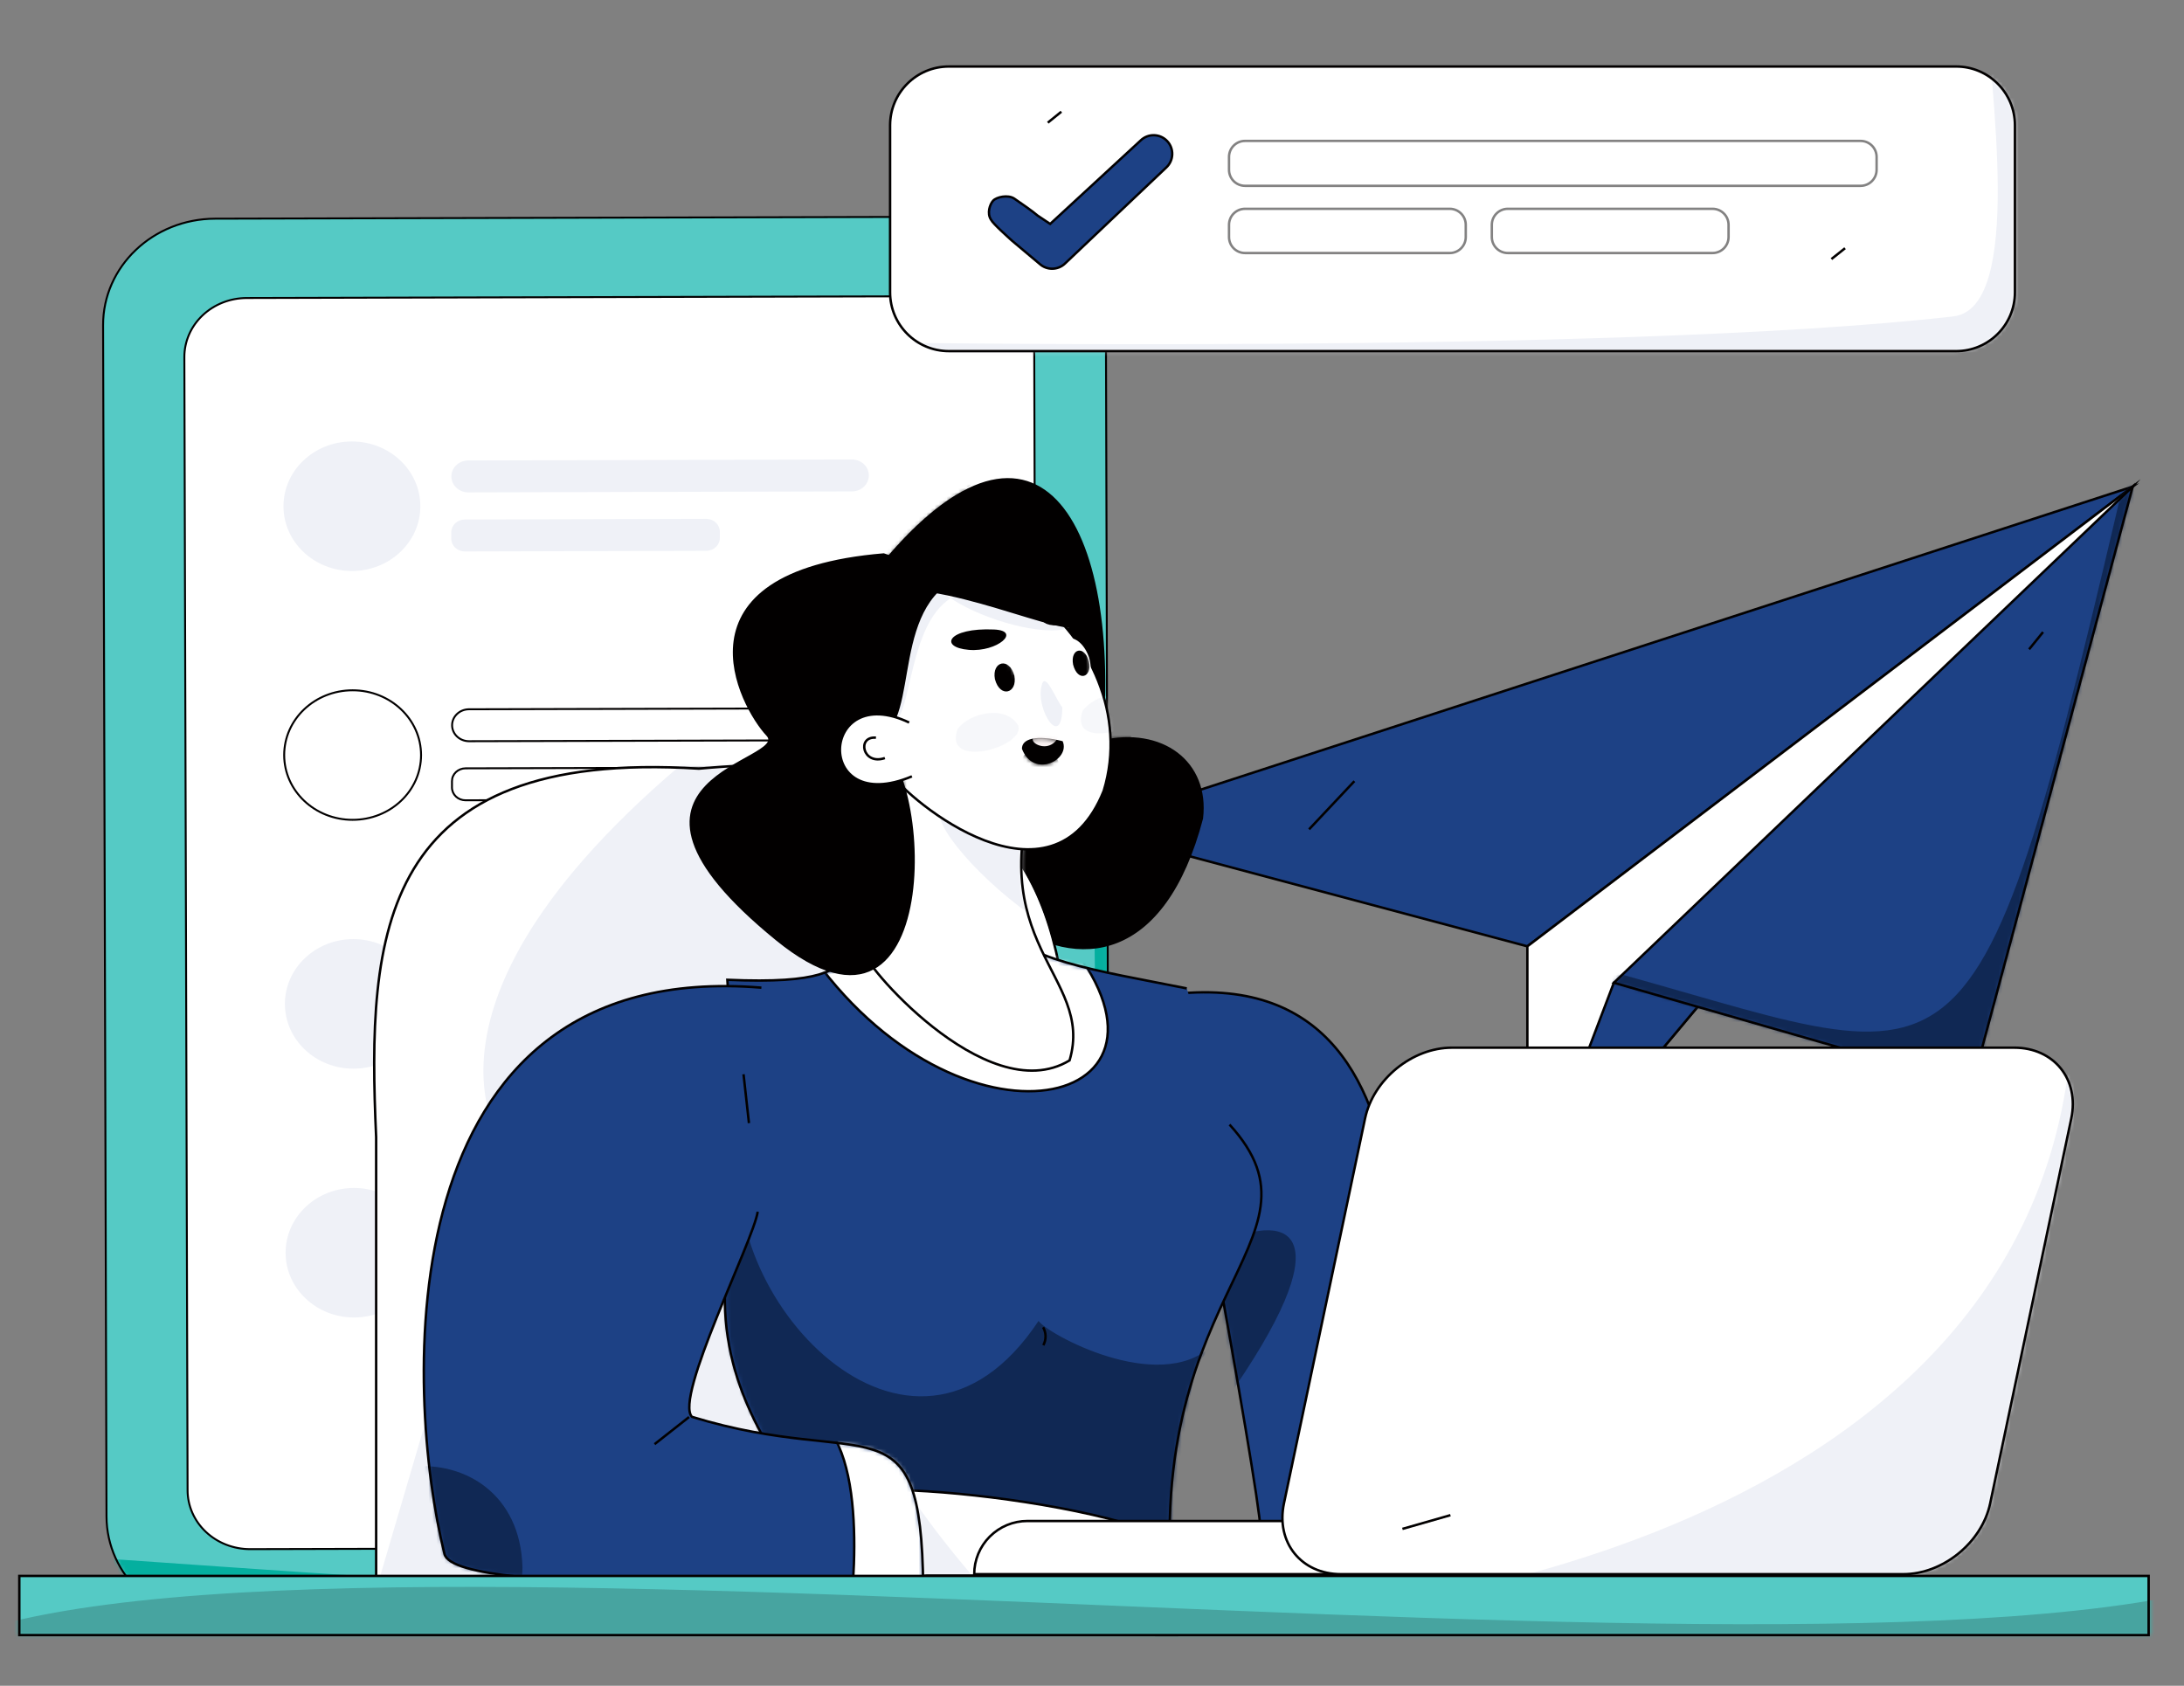 <svg width="548" height="423" viewBox="0 0 548 423" fill="none" xmlns="http://www.w3.org/2000/svg">
<rect x="0" y="0" width="548" height="423" fill="#808080" stroke="none"/>
<path d="M271.783 207.731L535.137 122.097L383.242 237.456L271.783 207.731Z" fill="#1D4185"/>
<path d="M271.783 207.731L535.137 122.097L383.242 237.456L271.783 207.731Z" stroke="#020000" stroke-width="0.608" stroke-miterlimit="10"/>
<path d="M383.24 303.699V237.456L535.135 122.097L383.24 303.699Z" fill="white" stroke="#020000" stroke-width="0.608" stroke-miterlimit="10"/>
<path d="M459.187 242.023L404.94 246.593L383.24 303.699L425.958 252.628" fill="#1D4185"/>
<path d="M459.187 242.023L404.94 246.593L383.24 303.699L425.958 252.628" stroke="#020000" stroke-width="0.608" stroke-miterlimit="10"/>
<path d="M404.943 246.593L494.794 272.393L535.139 122.097L404.943 246.593Z" fill="#1D4185"/>
<mask id="mask0_114_7220" style="mask-type:luminance" maskUnits="userSpaceOnUse" x="404" y="122" width="132" height="151">
<path d="M404.939 246.593L494.79 272.393L535.135 122.097L404.939 246.593Z" fill="white"/>
</mask>
<g mask="url(#mask0_114_7220)">
<path d="M535.137 111.272C494.172 287.164 495.91 268.221 397.756 242.024C314.906 219.91 440.105 310.617 440.105 310.617L526.09 324.298L553.444 203.119L546.932 105.401" fill="#102854"/>
</g>
<path d="M404.943 246.593L494.794 272.393L535.139 122.097L404.943 246.593Z" stroke="#020000" stroke-width="0.608" stroke-miterlimit="10"/>
<path d="M339.838 196.01L328.467 208.096M512.634 158.601L509.135 162.923" stroke="#020000" stroke-width="0.608" stroke-miterlimit="10"/>
<path d="M88.299 141.159C97.782 141.159 105.47 133.882 105.47 124.907C105.47 115.931 97.782 108.655 88.299 108.655C78.815 108.655 71.127 115.931 71.127 124.907C71.127 133.882 78.815 141.159 88.299 141.159Z" fill="white" stroke="#020000" stroke-width="0.484" stroke-miterlimit="10"/>
<path d="M213.835 113.171L117.411 113.419C116.3 113.443 115.242 113.877 114.466 114.628C113.69 115.379 113.256 116.388 113.259 117.437C113.262 118.486 113.701 119.492 114.481 120.24C115.262 120.987 116.322 121.416 117.433 121.434L213.858 121.181C214.969 121.157 216.027 120.723 216.803 119.972C217.579 119.221 218.013 118.212 218.01 117.163C218.007 116.114 217.568 115.108 216.788 114.36C216.007 113.613 214.947 113.184 213.835 113.166V113.171ZM177.215 128.078L116.613 128.239C116.167 128.241 115.725 128.326 115.313 128.489C114.901 128.652 114.527 128.89 114.213 129.19C113.899 129.489 113.65 129.844 113.481 130.234C113.312 130.624 113.226 131.042 113.229 131.464V133.053C113.229 133.474 113.317 133.891 113.489 134.28C113.66 134.669 113.91 135.022 114.226 135.32C114.542 135.617 114.917 135.853 115.33 136.014C115.742 136.175 116.184 136.257 116.63 136.257L177.233 136.096C177.68 136.094 178.122 136.009 178.534 135.846C178.946 135.683 179.32 135.445 179.634 135.146C179.949 134.846 180.197 134.491 180.366 134.101C180.535 133.71 180.621 133.293 180.618 132.871V131.281C180.617 130.431 180.258 129.615 179.619 129.015C178.981 128.414 178.116 128.077 177.215 128.078Z" fill="white" stroke="#020000" stroke-width="0.484" stroke-miterlimit="10"/>
<path d="M88.478 203.597C97.962 203.597 105.65 196.32 105.65 187.345C105.65 178.369 97.962 171.093 88.478 171.093C78.995 171.093 71.307 178.369 71.307 187.345C71.307 196.32 78.995 203.597 88.478 203.597Z" fill="white" stroke="#020000" stroke-width="0.484" stroke-miterlimit="10"/>
<path d="M214.015 175.609L117.591 175.856C116.479 175.88 115.422 176.314 114.646 177.065C113.869 177.816 113.436 178.824 113.439 179.874C113.442 180.923 113.881 181.929 114.661 182.676C115.442 183.424 116.501 183.852 117.613 183.871L214.037 183.624C215.149 183.6 216.206 183.166 216.983 182.415C217.759 181.664 218.192 180.656 218.189 179.606C218.187 178.557 217.748 177.551 216.967 176.804C216.187 176.056 215.127 175.627 214.015 175.609ZM177.394 190.508L116.793 190.67C116.346 190.671 115.904 190.756 115.492 190.919C115.08 191.082 114.707 191.32 114.392 191.62C114.078 191.919 113.829 192.274 113.66 192.664C113.491 193.055 113.406 193.473 113.408 193.894V195.484C113.41 196.334 113.769 197.15 114.407 197.75C115.045 198.351 115.91 198.688 116.812 198.687L177.415 198.526C177.861 198.524 178.303 198.44 178.715 198.277C179.127 198.114 179.501 197.875 179.815 197.576C180.129 197.276 180.378 196.921 180.547 196.531C180.715 196.141 180.801 195.723 180.798 195.302V193.71C180.796 192.86 180.437 192.045 179.798 191.445C179.16 190.844 178.295 190.507 177.394 190.508Z" fill="white" stroke="#020000" stroke-width="0.484" stroke-miterlimit="10"/>
<path d="M88.658 266.033C98.142 266.033 105.83 258.756 105.83 249.781C105.83 240.805 98.142 233.529 88.658 233.529C79.174 233.529 71.486 240.805 71.486 249.781C71.486 258.756 79.174 266.033 88.658 266.033Z" fill="white" stroke="#020000" stroke-width="0.484" stroke-miterlimit="10"/>
<path d="M214.195 238.046L117.771 238.294C116.659 238.318 115.602 238.752 114.825 239.503C114.049 240.255 113.616 241.263 113.619 242.313C113.622 243.362 114.061 244.368 114.842 245.115C115.623 245.862 116.683 246.291 117.795 246.309L214.219 246.06C215.33 246.037 216.388 245.603 217.164 244.851C217.94 244.1 218.373 243.091 218.37 242.042C218.367 240.993 217.928 239.987 217.147 239.239C216.367 238.492 215.307 238.064 214.195 238.046ZM177.576 252.953L116.973 253.114C116.071 253.118 115.208 253.46 114.573 254.065C113.938 254.67 113.584 255.488 113.588 256.339V257.93C113.589 258.351 113.677 258.768 113.849 259.157C114.02 259.546 114.271 259.899 114.587 260.196C114.903 260.493 115.278 260.729 115.691 260.89C116.103 261.05 116.545 261.133 116.992 261.132L177.593 260.971C178.04 260.969 178.481 260.884 178.893 260.721C179.305 260.558 179.679 260.32 179.994 260.021C180.308 259.721 180.557 259.366 180.726 258.976C180.894 258.586 180.98 258.168 180.978 257.746V256.156C180.977 255.735 180.889 255.318 180.718 254.929C180.547 254.54 180.296 254.187 179.98 253.889C179.664 253.592 179.289 253.356 178.877 253.195C178.464 253.035 178.022 252.952 177.576 252.953Z" fill="white" stroke="#020000" stroke-width="0.484" stroke-miterlimit="10"/>
<path d="M88.834 328.471C98.317 328.471 106.005 321.195 106.005 312.219C106.005 303.244 98.317 295.968 88.834 295.968C79.35 295.968 71.662 303.244 71.662 312.219C71.662 321.195 79.35 328.471 88.834 328.471Z" fill="white" stroke="#020000" stroke-width="0.484" stroke-miterlimit="10"/>
<path d="M214.371 300.484L117.946 300.731C116.835 300.754 115.777 301.188 115.001 301.939C114.225 302.69 113.791 303.699 113.794 304.748C113.797 305.797 114.236 306.804 115.017 307.551C115.797 308.298 116.857 308.727 117.969 308.745L214.393 308.498C215.504 308.475 216.562 308.041 217.338 307.29C218.115 306.539 218.548 305.53 218.545 304.481C218.542 303.432 218.103 302.425 217.323 301.678C216.542 300.931 215.482 300.502 214.371 300.484ZM177.751 315.391L117.148 315.552C116.702 315.554 116.26 315.639 115.848 315.802C115.436 315.965 115.062 316.203 114.748 316.502C114.433 316.802 114.185 317.157 114.016 317.547C113.847 317.937 113.761 318.355 113.764 318.777V320.366C113.765 321.217 114.124 322.032 114.763 322.633C115.401 323.234 116.266 323.571 117.167 323.57L177.769 323.409C178.215 323.407 178.657 323.322 179.069 323.159C179.481 322.996 179.855 322.758 180.169 322.458C180.483 322.159 180.732 321.804 180.901 321.414C181.07 321.023 181.156 320.606 181.153 320.184V318.593C181.153 318.172 181.065 317.755 180.893 317.366C180.722 316.977 180.471 316.624 180.155 316.327C179.84 316.029 179.465 315.794 179.052 315.633C178.64 315.473 178.198 315.39 177.751 315.391Z" fill="white" stroke="#020000" stroke-width="0.484" stroke-miterlimit="10"/>
<path d="M80.766 184.382C81.134 184.275 81.527 184.275 81.894 184.381C82.262 184.487 82.587 184.694 82.829 184.976L85.904 188.549C85.972 188.629 86.058 188.694 86.155 188.74C86.252 188.786 86.358 188.812 86.466 188.817C86.575 188.821 86.683 188.804 86.784 188.766C86.885 188.728 86.975 188.67 87.051 188.596L95.206 180.591C95.315 180.483 95.448 180.398 95.594 180.341C95.74 180.284 95.897 180.257 96.056 180.261C96.214 180.265 96.369 180.3 96.512 180.364C96.655 180.428 96.782 180.52 96.886 180.633C97.062 180.825 97.161 181.071 97.165 181.325C97.168 181.58 97.076 181.828 96.904 182.024L87.521 192.801C87.332 193.018 87.093 193.193 86.823 193.312C86.553 193.431 86.257 193.491 85.959 193.488C85.661 193.484 85.368 193.417 85.1 193.292C84.833 193.167 84.599 192.987 84.416 192.765L79.82 187.253C79.627 187.02 79.496 186.747 79.44 186.456C79.383 186.165 79.403 185.865 79.496 185.583C79.589 185.301 79.753 185.044 79.974 184.835C80.196 184.625 80.468 184.47 80.766 184.382Z" fill="#55CAC5" stroke="#020000" stroke-width="0.484" stroke-miterlimit="10"/>
<path d="M250.257 406.597L54.962 407.098C39.413 407.137 26.77 395.235 26.724 380.513L25.869 81.6C25.828 66.878 38.402 54.912 53.957 54.872L75.817 54.817L249.252 54.37C264.801 54.331 277.445 66.233 277.491 80.955L278.345 379.869C278.386 394.59 265.812 406.552 250.257 406.597Z" fill="#55CAC5"/>
<mask id="mask1_114_7220" style="mask-type:luminance" maskUnits="userSpaceOnUse" x="25" y="54" width="254" height="354">
<path d="M250.261 406.597L54.966 407.098C39.417 407.137 26.774 395.235 26.727 380.513L25.873 81.6C25.832 66.878 38.406 54.912 53.961 54.872L75.821 54.817L249.256 54.37C264.805 54.331 277.448 66.233 277.495 80.955L278.349 379.869C278.39 394.59 265.816 406.552 250.261 406.597Z" fill="white"/>
</mask>
<g mask="url(#mask1_114_7220)">
<path d="M5.482 389.623C286.721 409.042 277.184 414.859 274.684 240.166C272.184 65.472 317.635 407.101 317.635 407.101L287.586 438.352L30.428 420.439L12.751 412.299" fill="#05AF9F"/>
</g>
<path d="M250.257 406.597L54.962 407.098C39.413 407.137 26.77 395.235 26.724 380.514L25.869 81.6C25.828 66.878 38.402 54.912 53.957 54.872L75.817 54.817L249.252 54.37C264.801 54.331 277.445 66.233 277.491 80.955L278.345 379.869C278.386 394.59 265.812 406.552 250.257 406.597Z" stroke="#020000" stroke-width="0.484" stroke-miterlimit="10"/>
<path d="M244.713 388.245L62.755 388.712C60.697 388.715 58.659 388.335 56.757 387.594C54.855 386.853 53.127 385.766 51.67 384.395C50.213 383.024 49.057 381.395 48.267 379.602C47.478 377.809 47.07 375.887 47.068 373.945L46.431 151.463L46.26 89.627C46.251 87.686 46.648 85.761 47.428 83.964C48.207 82.167 49.355 80.533 50.803 79.154C52.253 77.775 53.975 76.68 55.873 75.929C57.771 75.178 59.807 74.788 61.865 74.78L243.821 74.312C247.976 74.308 251.964 75.862 254.906 78.631C257.848 81.401 259.504 85.159 259.509 89.081L260.322 373.397C260.331 375.339 259.935 377.264 259.155 379.062C258.375 380.859 257.228 382.494 255.778 383.873C254.328 385.252 252.605 386.348 250.706 387.098C248.808 387.848 246.771 388.238 244.713 388.245Z" fill="white" stroke="#020000" stroke-width="0.484" stroke-miterlimit="10"/>
<path d="M88.299 143.276C97.782 143.276 105.47 136 105.47 127.024C105.47 118.049 97.782 110.772 88.299 110.772C78.815 110.772 71.127 118.049 71.127 127.024C71.127 136 78.815 143.276 88.299 143.276Z" fill="#EFF1F7"/>
<path d="M213.835 115.288L117.411 115.538C116.3 115.562 115.242 115.996 114.466 116.747C113.69 117.498 113.256 118.506 113.259 119.556C113.262 120.605 113.701 121.611 114.481 122.358C115.262 123.106 116.322 123.534 117.433 123.553L213.858 123.304C214.969 123.281 216.027 122.847 216.803 122.096C217.579 121.344 218.013 120.336 218.01 119.287C218.007 118.238 217.568 117.231 216.788 116.484C216.007 115.737 214.947 115.308 213.835 115.29V115.288ZM177.215 130.195L116.613 130.356C116.167 130.358 115.725 130.443 115.313 130.606C114.901 130.769 114.527 131.007 114.213 131.307C113.899 131.606 113.65 131.961 113.481 132.351C113.312 132.742 113.226 133.159 113.229 133.581V135.171C113.229 135.592 113.317 136.009 113.489 136.397C113.66 136.786 113.91 137.14 114.226 137.437C114.542 137.735 114.917 137.97 115.33 138.131C115.742 138.292 116.184 138.375 116.63 138.374L177.233 138.213C177.68 138.211 178.122 138.126 178.534 137.963C178.946 137.8 179.32 137.562 179.634 137.263C179.949 136.963 180.197 136.608 180.366 136.218C180.535 135.828 180.621 135.41 180.618 134.988V133.399C180.617 132.548 180.258 131.733 179.619 131.132C178.981 130.531 178.116 130.194 177.215 130.195Z" fill="#EFF1F7"/>
<path d="M88.478 205.713C97.962 205.713 105.65 198.437 105.65 189.462C105.65 180.486 97.962 173.21 88.478 173.21C78.995 173.21 71.307 180.486 71.307 189.462C71.307 198.437 78.995 205.713 88.478 205.713Z" fill="white" stroke="#020000" stroke-width="0.484" stroke-miterlimit="10"/>
<path d="M214.015 177.726L117.591 177.973C116.479 177.996 115.422 178.43 114.646 179.182C113.869 179.933 113.436 180.941 113.439 181.99C113.442 183.04 113.881 184.046 114.661 184.793C115.442 185.54 116.501 185.969 117.613 185.987L214.037 185.741C215.149 185.717 216.206 185.283 216.983 184.532C217.759 183.781 218.192 182.772 218.189 181.723C218.187 180.674 217.748 179.668 216.967 178.92C216.187 178.173 215.127 177.744 214.015 177.726ZM177.394 192.633L116.793 192.794C116.346 192.796 115.904 192.881 115.492 193.044C115.08 193.207 114.707 193.445 114.392 193.744C114.078 194.044 113.829 194.399 113.66 194.789C113.491 195.179 113.406 195.597 113.408 196.019V197.609C113.41 198.459 113.769 199.274 114.407 199.875C115.045 200.476 115.91 200.813 116.812 200.812L177.415 200.651C177.861 200.649 178.303 200.564 178.715 200.401C179.127 200.238 179.501 200 179.815 199.701C180.129 199.401 180.378 199.046 180.547 198.656C180.715 198.266 180.801 197.848 180.798 197.426V195.835C180.797 195.414 180.709 194.997 180.537 194.608C180.366 194.219 180.115 193.866 179.799 193.569C179.483 193.272 179.108 193.036 178.695 192.875C178.283 192.715 177.841 192.632 177.394 192.633Z" fill="white" stroke="#020000" stroke-width="0.484" stroke-miterlimit="10"/>
<path d="M88.658 268.15C98.142 268.15 105.83 260.874 105.83 251.898C105.83 242.923 98.142 235.646 88.658 235.646C79.174 235.646 71.486 242.923 71.486 251.898C71.486 260.874 79.174 268.15 88.658 268.15Z" fill="#EFF1F7"/>
<path d="M214.195 240.166L117.771 240.414C116.659 240.438 115.602 240.872 114.825 241.624C114.049 242.375 113.616 243.383 113.619 244.433C113.622 245.482 114.061 246.488 114.842 247.235C115.623 247.982 116.683 248.411 117.795 248.429L214.219 248.181C215.33 248.157 216.388 247.723 217.164 246.971C217.94 246.22 218.373 245.211 218.37 244.162C218.367 243.113 217.928 242.107 217.147 241.36C216.367 240.612 215.307 240.184 214.195 240.166ZM177.576 255.07L116.973 255.231C116.526 255.233 116.084 255.318 115.672 255.481C115.26 255.644 114.887 255.882 114.572 256.182C114.258 256.481 114.009 256.836 113.84 257.226C113.671 257.616 113.586 258.034 113.588 258.456V260.047C113.589 260.897 113.949 261.713 114.587 262.314C115.225 262.914 116.09 263.251 116.992 263.25L177.593 263.089C178.04 263.088 178.481 263.003 178.893 262.84C179.305 262.677 179.679 262.439 179.994 262.139C180.308 261.84 180.557 261.485 180.726 261.094C180.894 260.704 180.98 260.286 180.978 259.865V258.275C180.978 257.854 180.89 257.436 180.718 257.047C180.547 256.658 180.297 256.305 179.981 256.007C179.665 255.709 179.29 255.473 178.877 255.312C178.464 255.152 178.022 255.069 177.576 255.07Z" fill="#EFF1F7"/>
<path d="M88.834 330.588C98.317 330.588 106.005 323.312 106.005 314.337C106.005 305.361 98.317 298.085 88.834 298.085C79.35 298.085 71.662 305.361 71.662 314.337C71.662 323.312 79.35 330.588 88.834 330.588Z" fill="#EFF1F7"/>
<path d="M214.371 302.601L117.946 302.847C116.835 302.871 115.777 303.305 115.001 304.056C114.225 304.807 113.791 305.816 113.794 306.865C113.797 307.914 114.236 308.92 115.017 309.668C115.797 310.415 116.857 310.844 117.969 310.862L214.393 310.615C215.504 310.592 216.562 310.158 217.338 309.406C218.115 308.655 218.548 307.647 218.545 306.598C218.542 305.548 218.103 304.542 217.323 303.795C216.542 303.047 215.482 302.619 214.371 302.601ZM177.751 317.508L117.148 317.669C116.702 317.67 116.26 317.755 115.848 317.918C115.436 318.081 115.062 318.319 114.748 318.619C114.433 318.918 114.185 319.273 114.016 319.664C113.847 320.054 113.761 320.472 113.764 320.893V322.483C113.765 323.334 114.124 324.149 114.763 324.75C115.401 325.35 116.266 325.687 117.167 325.687L177.769 325.525C178.215 325.523 178.657 325.439 179.069 325.275C179.481 325.112 179.855 324.874 180.169 324.575C180.483 324.275 180.732 323.92 180.901 323.53C181.07 323.14 181.156 322.722 181.153 322.301V320.71C181.153 320.289 181.065 319.872 180.893 319.483C180.722 319.094 180.471 318.741 180.155 318.444C179.84 318.146 179.465 317.91 179.052 317.75C178.64 317.589 178.198 317.507 177.751 317.508Z" fill="#EFF1F7"/>
<path d="M490.833 16.689H238.081C229.939 16.689 223.338 23.291 223.338 31.434V73.358C223.338 81.501 229.939 88.102 238.081 88.102H490.833C498.976 88.102 505.577 81.501 505.577 73.358V31.434C505.577 23.291 498.976 16.689 490.833 16.689Z" fill="white"/>
<mask id="mask2_114_7220" style="mask-type:luminance" maskUnits="userSpaceOnUse" x="223" y="16" width="283" height="73">
<path d="M490.833 16.689H238.081C229.939 16.689 223.338 23.291 223.338 31.434V73.358C223.338 81.501 229.939 88.102 238.081 88.102H490.833C498.976 88.102 505.577 81.501 505.577 73.358V31.434C505.577 23.291 498.976 16.689 490.833 16.689Z" fill="white"/>
</mask>
<g mask="url(#mask2_114_7220)">
<path d="M498.301 0.057C499.196 21.593 508.027 77.348 490.112 79.394C404.653 89.162 212.236 85.818 212.236 85.818C212.236 85.818 335.636 137.289 338.082 141.273C340.527 145.257 518.646 157.537 518.646 157.537L543.213 79.907L526.834 23.776" fill="#EFF1F7"/>
</g>
<path d="M490.833 16.689H238.081C229.939 16.689 223.338 23.291 223.338 31.434V73.358C223.338 81.501 229.939 88.102 238.081 88.102H490.833C498.976 88.102 505.577 81.501 505.577 73.358V31.434C505.577 23.291 498.976 16.689 490.833 16.689Z" stroke="#020000" stroke-width="0.608" stroke-miterlimit="10"/>
<g opacity="0.49">
<path d="M466.851 35.359H312.399C310.18 35.359 308.381 37.158 308.381 39.378V42.61C308.381 44.829 310.18 46.628 312.399 46.628H466.851C469.07 46.628 470.869 44.829 470.869 42.61V39.378C470.869 37.158 469.07 35.359 466.851 35.359Z" fill="white" stroke="#020000" stroke-width="0.608" stroke-miterlimit="10"/>
<path d="M363.763 52.395H312.399C310.18 52.395 308.381 54.195 308.381 56.414V59.474C308.381 61.693 310.18 63.492 312.399 63.492H363.763C365.982 63.492 367.781 61.693 367.781 59.474V56.414C367.781 54.195 365.982 52.395 363.763 52.395Z" fill="white" stroke="#020000" stroke-width="0.608" stroke-miterlimit="10"/>
<path d="M429.704 52.395H378.34C376.121 52.395 374.322 54.195 374.322 56.414V59.474C374.322 61.693 376.121 63.492 378.34 63.492H429.704C431.923 63.492 433.722 61.693 433.722 59.474V56.414C433.722 54.195 431.923 52.395 429.704 52.395Z" fill="white" stroke="#020000" stroke-width="0.608" stroke-miterlimit="10"/>
</g>
<path d="M263.995 67.425C262.825 67.427 261.697 66.988 260.836 66.197L253.96 60.428C253.046 59.59 249.19 56.188 248.66 55.128C247.6 53.538 248.352 51.271 249.19 50.357C250.028 49.443 252.9 48.767 254.49 49.827C255.903 50.769 259.406 53.229 260.321 54.068L263.501 56.188L286.238 35.21C287.138 34.356 288.341 33.895 289.581 33.928C290.821 33.961 291.997 34.485 292.85 35.385C293.704 36.285 294.165 37.487 294.132 38.728C294.099 39.968 293.575 41.144 292.675 41.997L267.215 66.143C266.346 66.968 265.193 67.427 263.995 67.425Z" fill="#1D4185" stroke="#020000" stroke-width="0.595" stroke-miterlimit="10"/>
<path d="M266.308 28.031L262.908 30.779M462.953 62.284L459.535 65.003" stroke="#020000" stroke-width="0.608" stroke-miterlimit="10"/>
<path d="M217.17 146.955C258.329 92.71 281.129 128.988 276.424 186.064C291.503 182.522 303.238 191.236 301.564 205.349C282.742 276.948 214.791 215.238 227.51 164.787C229.009 153.694 231.202 156.616 217.17 146.955Z" fill="#020000"/>
<mask id="mask3_114_7220" style="mask-type:luminance" maskUnits="userSpaceOnUse" x="217" y="120" width="85" height="118">
<path d="M217.174 146.955C258.333 92.71 281.133 128.988 276.428 186.064C291.507 182.522 303.242 191.236 301.568 205.349C282.746 276.948 214.795 215.238 227.514 164.787C229.013 153.694 231.206 156.616 217.174 146.955Z" fill="white"/>
</mask>
<g mask="url(#mask3_114_7220)">
<path d="M243.548 121.7C225.05 136.513 230.985 141.455 222.377 139.579C192.966 130.713 228.122 120.042 236.344 117.041M284.215 180.877C281.844 208.924 269.372 212.349 269.423 206.288C269.474 200.227 283.169 172.121 283.169 172.121" fill="#020000"/>
</g>
<path d="M217.17 146.955C258.329 92.71 281.129 128.988 276.424 186.064C291.503 182.522 303.238 191.236 301.564 205.349C282.742 276.948 214.791 215.238 227.51 164.787C229.009 153.694 231.202 156.616 217.17 146.955Z" stroke="#020000" stroke-width="0.608" stroke-miterlimit="10"/>
<path d="M267.423 409.025C260.905 275.886 301.823 181.019 175.355 192.889C94.845 187.712 92.065 234.907 94.381 286.734C94.381 334.512 94.381 409.887 94.381 410.278" fill="white"/>
<mask id="mask4_114_7220" style="mask-type:luminance" maskUnits="userSpaceOnUse" x="93" y="191" width="176" height="220">
<path d="M267.17 409.023C260.658 275.675 301.542 180.66 175.178 192.549C94.735 187.364 91.957 234.633 94.271 286.541C94.271 334.393 94.271 409.886 94.271 410.278" fill="white"/>
</mask>
<g mask="url(#mask4_114_7220)">
<path d="M186.509 179.443C94.266 248.924 126.903 288.351 126.903 288.351L92.861 404.086L264.956 395.883C203.495 131.46 248.766 184.165 186.509 179.443Z" fill="#EFF1F7"/>
</g>
<path d="M267.423 405.862C260.905 274.662 301.823 181.178 175.355 192.875C94.845 187.773 92.065 234.28 94.381 285.353C94.381 332.435 94.381 406.712 94.381 407.098" stroke="#020000" stroke-width="0.608" stroke-miterlimit="10"/>
<path d="M382.273 373.276C361.221 383.814 354.108 395.208 354.108 395.208C354.108 395.208 317.084 397.547 316.351 384.243C315.617 370.94 293.687 253.972 293.687 253.972L291.318 249.856C371.64 237.88 343.728 354.315 353.81 357.185C349.486 354.994 380.186 371.538 382.273 373.276Z" fill="#1D4185"/>
<mask id="mask5_114_7220" style="mask-type:luminance" maskUnits="userSpaceOnUse" x="291" y="248" width="92" height="148">
<path d="M382.277 373.276C361.224 383.814 354.112 395.208 354.112 395.208C354.112 395.208 317.088 397.547 316.355 384.243C315.621 370.94 293.691 253.972 293.691 253.972L291.322 249.856C371.643 237.88 343.732 354.315 353.814 357.185C349.49 354.994 380.19 371.538 382.277 373.276Z" fill="white"/>
</mask>
<g mask="url(#mask5_114_7220)">
<path d="M307.127 352.013C368.255 265.727 250.28 333.04 294.428 344.609C296.805 345.231 302.565 349.422 307.127 352.013Z" fill="#102854"/>
</g>
<path d="M382.273 373.276C361.221 383.814 354.108 395.208 354.108 395.208C354.108 395.208 317.084 397.547 316.351 384.243C315.617 370.94 293.687 253.972 293.687 253.972L291.318 249.856C371.64 237.88 343.728 354.315 353.81 357.185C349.486 354.994 380.186 371.538 382.273 373.276Z" stroke="#020000" stroke-width="0.608" stroke-miterlimit="10"/>
<path d="M297.769 248.012C274.721 243.403 256.073 240.907 250.275 231.113C194.47 231.906 230.398 247.942 182.502 245.854C184.708 279.104 184.127 296.997 181.997 321.91C178.906 373.593 237.213 390.28 183.672 406.276C190.705 410.278 295.325 410.278 295.325 410.278C283.187 324.076 335.885 312.215 308.514 282.185" fill="#1D4185"/>
<mask id="mask6_114_7220" style="mask-type:luminance" maskUnits="userSpaceOnUse" x="182" y="231" width="135" height="180">
<path d="M297.867 248.216C274.871 243.613 256.266 241.12 250.481 231.338C194.801 232.131 230.648 248.146 182.86 246.061C185.061 279.27 184.481 297.139 182.356 322.022C179.272 373.639 237.448 390.305 184.027 406.281C191.044 410.278 295.429 410.278 295.429 410.278C283.318 324.185 335.898 312.338 308.588 282.347" fill="white"/>
</mask>
<g mask="url(#mask6_114_7220)">
<path d="M169.114 293.392L186.54 286.804C177.677 323.769 228.303 380.145 260.6 331.432C262.326 334.426 290.603 350.139 304.065 337.712C303.66 338.593 302.541 339.764 300.321 342.132C283.596 416 343.774 381.565 163.811 402.434C158.115 401.793 160.002 406.466 158.76 397.141C157.673 384.027 155.031 368.91 156.229 369.353C165.777 341.829 171.45 315.1 169.114 293.392Z" fill="#102854"/>
<path d="M204.33 240.538C243.17 293.889 304.685 276.924 265.309 232.997L204.33 240.538Z" fill="white"/>
<path d="M204.33 240.538C243.17 293.889 304.685 276.924 265.309 232.997" stroke="#020000" stroke-width="0.608" stroke-miterlimit="10"/>
</g>
<path d="M297.769 248.012C274.721 243.403 256.073 240.907 250.275 231.113C194.47 231.906 230.398 247.942 182.502 245.854C184.708 279.104 184.127 296.997 181.997 321.911C178.906 373.593 237.213 390.28 183.672 406.276C190.705 410.278 295.325 410.278 295.325 410.278C283.187 324.076 335.885 312.215 308.514 282.185" stroke="#020000" stroke-width="0.608" stroke-miterlimit="10"/>
<path d="M260.783 193.441C245.351 237.179 274.765 244.528 268.37 266.083C247.191 278.866 214.953 239.683 217.368 239.499C217.219 239.74 226.132 178.208 226.134 177.651L260.783 193.441Z" fill="white"/>
<mask id="mask7_114_7220" style="mask-type:luminance" maskUnits="userSpaceOnUse" x="217" y="177" width="53" height="92">
<path d="M260.787 193.44C245.355 237.178 274.768 244.528 268.374 266.083C247.195 278.865 214.957 239.683 217.372 239.498C217.222 239.739 226.136 178.208 226.138 177.65L260.787 193.44Z" fill="white"/>
</mask>
<g mask="url(#mask7_114_7220)">
<path d="M235.955 205.556C240.642 220.377 303.541 271.392 282.762 204.427C283.052 204.379 236.67 205.568 235.955 205.556Z" fill="#EFF1F7"/>
</g>
<path d="M260.783 193.441C245.351 237.179 274.765 244.528 268.37 266.083C247.191 278.866 214.953 239.683 217.368 239.499C217.219 239.74 226.132 178.208 226.134 177.651L260.783 193.441Z" stroke="#020000" stroke-width="0.608" stroke-miterlimit="10"/>
<path d="M210.967 375.844C212.434 369.657 301.857 378.407 304.581 395.366H206.467L210.967 375.844Z" fill="white"/>
<mask id="mask8_114_7220" style="mask-type:luminance" maskUnits="userSpaceOnUse" x="206" y="373" width="99" height="23">
<path d="M210.963 375.844C212.43 369.657 301.853 378.407 304.577 395.366H206.463L210.963 375.844Z" fill="white"/>
</mask>
<g mask="url(#mask8_114_7220)">
<path d="M224.23 369.083C236.005 386.991 246.006 397.638 246.006 397.638C211.388 402.687 222.206 389.579 215.041 374.354" fill="#EFF1F7"/>
</g>
<path d="M210.967 375.844C212.434 369.657 301.857 378.407 304.581 395.366H206.467L210.967 375.844Z" stroke="#020000" stroke-width="0.608" stroke-miterlimit="10"/>
<path d="M190.122 304.056C189.042 311.32 169.113 350.77 173.622 355.514C218.04 369.107 231.137 349.757 231.652 398.199C221.821 395.593 114.366 401.279 111.527 389.933C101.574 349.909 96.172 240.084 191.046 247.829" fill="#1D4185"/>
<mask id="mask9_114_7220" style="mask-type:luminance" maskUnits="userSpaceOnUse" x="106" y="247" width="126" height="152">
<path d="M190.126 304.056C189.046 311.321 169.117 350.771 173.626 355.515C218.044 369.108 231.141 349.758 231.656 398.199C221.825 395.593 114.37 401.279 111.531 389.933C101.578 349.91 96.176 240.085 191.05 247.83" fill="white"/>
</mask>
<g mask="url(#mask9_114_7220)">
<path d="M206.467 356.898C219.178 369.16 212.685 410.067 212.685 410.067L242.621 407.449L231.661 365.288" fill="white"/>
<path d="M206.467 356.898C219.178 369.16 212.685 410.067 212.685 410.067L242.621 407.449L231.661 365.288" stroke="#020000" stroke-width="0.608" stroke-miterlimit="10"/>
<path d="M131.097 393.277C130.641 423.659 89.184 428.775 82.236 398.56C74.803 361.164 130.116 356.285 131.097 393.277Z" fill="#102854"/>
</g>
<path d="M190.122 304.056C189.042 311.32 169.113 350.77 173.622 355.514C218.04 369.107 231.137 349.757 231.652 398.199C221.821 395.593 114.366 401.279 111.527 389.933C101.574 349.909 96.172 240.084 191.046 247.829" stroke="#020000" stroke-width="0.608" stroke-miterlimit="10"/>
<path d="M172.898 355.563L164.24 362.376M261.732 333.04C262.124 333.725 262.335 334.5 262.344 335.289C262.354 336.079 262.162 336.858 261.787 337.553M186.564 269.559L187.923 281.812" stroke="#020000" stroke-width="0.608" stroke-miterlimit="10"/>
<path d="M218.244 161.557C238.776 120.196 288.556 160.556 276.941 198.438C264.011 230.544 228.094 201.056 223.277 193.822C221.63 195.623 219.3 164.862 218.244 161.557Z" fill="white"/>
<mask id="mask10_114_7220" style="mask-type:luminance" maskUnits="userSpaceOnUse" x="218" y="144" width="61" height="70">
<path d="M218.24 161.557C238.772 120.196 288.552 160.556 276.937 198.437C264.007 230.544 228.09 201.055 223.273 193.821C221.626 195.623 219.296 164.862 218.24 161.557Z" fill="white"/>
</mask>
<g mask="url(#mask10_114_7220)">
<path opacity="0.5" d="M286.801 177.142C288.71 182.502 268.133 188.838 271.604 178.439C274.342 174.36 283.474 171.839 286.801 177.142Z" fill="#EFF1F7"/>
<path d="M240.469 149.115C228.64 153.934 229.008 175.75 225.069 180.753C214.65 186.206 224.522 156.841 228.097 149.617C227.12 145.338 240.218 147.972 243.091 146.78M233.75 145.281C238.955 156.359 289.103 168.848 264.409 142.646L233.75 145.281Z" fill="#EFF1F7"/>
</g>
<path d="M218.244 161.557C238.776 120.196 288.556 160.556 276.941 198.438C264.011 230.544 228.094 201.056 223.277 193.822C221.63 195.623 219.3 164.862 218.244 161.557Z" stroke="#020000" stroke-width="0.608" stroke-miterlimit="10"/>
<path d="M218.036 185.416C231.409 184.593 222.259 154.179 239.535 145.129L221.73 139.139C167.641 143.664 185.944 177.393 192.525 184.386C199.106 191.379 144.48 194.672 194.936 235.744C238.224 270.971 233.873 187.25 218.036 185.416Z" fill="#020000"/>
<mask id="mask11_114_7220" style="mask-type:luminance" maskUnits="userSpaceOnUse" x="173" y="139" width="67" height="106">
<path d="M218.04 185.416C231.413 184.593 222.262 154.179 239.538 145.129L221.734 139.139C167.644 143.664 185.948 177.393 192.529 184.386C199.11 191.379 144.484 194.672 194.94 235.744C238.227 270.971 233.877 187.25 218.04 185.416Z" fill="white"/>
</mask>
<g mask="url(#mask11_114_7220)">
<path d="M212.901 182.291C186.829 207.483 268.159 201.901 221.091 182.291H212.901Z" fill="#020000"/>
</g>
<path d="M218.036 185.416C231.409 184.593 222.259 154.179 239.535 145.129L221.73 139.139C167.641 143.664 185.944 177.393 192.525 184.386C199.106 191.379 144.48 194.672 194.936 235.744C238.224 270.971 233.873 187.25 218.036 185.416Z" stroke="#020000" stroke-width="0.608" stroke-miterlimit="10"/>
<path d="M228.116 181.3C205.697 170.607 204.003 205.228 228.815 194.808L228.116 181.3Z" fill="white"/>
<path d="M228.116 181.3C205.697 170.607 204.003 205.228 228.815 194.808" stroke="#020000" stroke-width="0.608" stroke-miterlimit="10"/>
<path d="M225.713 147.64C245.461 147.551 277.048 164.544 270.058 153.539C269.395 154.957 269.752 161.355 270.959 159.843C266.51 141.5 231.81 129.112 225.713 147.64Z" fill="#020000" stroke="#020000" stroke-width="0.608" stroke-miterlimit="10"/>
<path d="M254.911 169.373C257.5 178.255 248.781 180.802 245.63 172.344C242.904 163.025 251.924 161.231 254.911 169.373Z" fill="white"/>
<mask id="mask12_114_7220" style="mask-type:luminance" maskUnits="userSpaceOnUse" x="245" y="164" width="11" height="14">
<path d="M254.911 169.373C257.5 178.255 248.781 180.802 245.63 172.344C242.904 163.025 251.924 161.231 254.911 169.373Z" fill="white"/>
</mask>
<g mask="url(#mask12_114_7220)">
<path d="M254.529 169.564C255.349 173.965 250.934 175.282 249.641 170.413C248.804 165.91 253.27 164.8 254.529 169.564Z" fill="#020000"/>
</g>
<path d="M273.223 164.86C275.56 172.919 268.414 175.005 265.636 167.345C263.19 158.927 270.565 157.462 273.223 164.86Z" fill="white"/>
<mask id="mask13_114_7220" style="mask-type:luminance" maskUnits="userSpaceOnUse" x="265" y="160" width="9" height="13">
<path d="M273.227 164.86C275.564 172.919 268.418 175.005 265.64 167.345C263.194 158.927 270.568 157.462 273.227 164.86Z" fill="white"/>
</mask>
<g mask="url(#mask13_114_7220)">
<path d="M273.27 166.08C274.026 170.066 270.408 171.179 269.259 166.771C268.491 162.7 272.147 161.758 273.27 166.08Z" fill="#020000"/>
</g>
<path d="M269.585 151.735C260.369 152.44 259.271 157.095 265.33 156.923C271.015 156.761 275.153 151.31 269.585 151.735ZM249.421 157.956C237.783 157.448 235.475 162.426 243.112 163.067C250.264 163.669 256.402 158.262 249.421 157.956Z" fill="#020000"/>
<path d="M266.562 177.467C265.168 176.121 262.141 167.728 261.318 172.226C259.877 178.038 266.441 188.332 266.562 177.467Z" fill="#EFF1F7"/>
<path opacity="0.5" d="M255.51 182.087C257.255 187.501 236.498 193.212 240.275 182.922C243.14 178.932 252.345 176.678 255.51 182.087Z" fill="#EFF1F7"/>
<path d="M266.636 185.977C268.68 190.638 259.363 195.447 256.425 187.911C256.36 185.365 259.989 184.32 266.636 185.977Z" fill="#020000"/>
<mask id="mask14_114_7220" style="mask-type:luminance" maskUnits="userSpaceOnUse" x="256" y="185" width="11" height="7">
<path d="M266.64 185.978C268.684 190.639 259.367 195.447 256.429 187.911C256.364 185.366 259.993 184.32 266.64 185.978Z" fill="white"/>
</mask>
<g mask="url(#mask14_114_7220)">
<path d="M256.208 190.768C254.562 195.863 265.935 199.443 265.671 191.56C264.893 187.418 258.348 185.97 256.208 190.768Z" fill="#020000"/>
<path d="M265.556 184.887C262.575 191.046 253.134 183.064 264.792 184.583L265.556 184.887Z" fill="#F7EFEF"/>
</g>
<path d="M219.788 185.1C214.914 184.679 216.408 192.146 222.029 190.213" stroke="#020000" stroke-width="0.608" stroke-miterlimit="10"/>
<path d="M207.276 155.375C218.379 169.174 199.373 167.111 199.373 167.111L207.276 155.375Z" fill="#020000"/>
<path d="M257.796 381.653H450.109V394.995H244.443C244.443 393.242 244.789 391.506 245.46 389.887C246.131 388.267 247.115 386.796 248.355 385.557C249.595 384.318 251.067 383.335 252.687 382.665C254.307 381.996 256.043 381.652 257.796 381.653Z" fill="white" stroke="#020000" stroke-width="0.608" stroke-miterlimit="10"/>
<path d="M477.561 394.995H336.476C326.505 394.995 320.1 387.04 322.167 377.226L342.515 280.657C344.581 270.841 354.342 262.886 364.311 262.886H505.406C515.375 262.886 521.783 270.841 519.714 280.657L499.366 377.222C497.301 387.044 487.533 394.995 477.561 394.995Z" fill="white"/>
<mask id="mask15_114_7220" style="mask-type:luminance" maskUnits="userSpaceOnUse" x="321" y="262" width="200" height="133">
<path d="M477.557 394.995H336.472C326.501 394.995 320.096 387.04 322.163 377.226L342.511 280.657C344.578 270.841 354.338 262.886 364.307 262.886H505.402C515.372 262.886 521.779 270.841 519.71 280.657L499.362 377.222C497.297 387.044 487.529 394.995 477.557 394.995Z" fill="white"/>
</mask>
<g mask="url(#mask15_114_7220)">
<path d="M520.092 254.567C515.794 390.829 331.244 404.724 331.244 404.724L350.871 423.412L551.552 416.958L555.619 313.062" fill="#EFF1F7"/>
</g>
<path d="M477.561 394.995H336.476C326.505 394.995 320.1 387.04 322.167 377.226L342.515 280.657C344.581 270.841 354.342 262.886 364.311 262.886H505.406C515.375 262.886 521.783 270.841 519.714 280.657L499.366 377.222C497.301 387.044 487.533 394.995 477.561 394.995Z" stroke="#020000" stroke-width="0.608" stroke-miterlimit="10"/>
<path d="M363.934 380.19L351.889 383.635" stroke="#020000" stroke-width="0.608" stroke-miterlimit="10"/>
<path d="M539.125 395.437H4.846V410.279H539.125V395.437Z" fill="#55CAC5"/>
<mask id="mask16_114_7220" style="mask-type:luminance" maskUnits="userSpaceOnUse" x="4" y="395" width="536" height="16">
<path d="M539.649 395.208H4.615V410.278H539.649V395.208Z" fill="white"/>
</mask>
<g mask="url(#mask16_114_7220)">
<path d="M-31.084 425.36C3.924 363.04 446.464 432.551 561.362 396.597C676.259 360.643 597.267 446.931 597.267 446.931L-31.084 425.36Z" fill="#47A4A0"/>
</g>
<path d="M539.125 395.437H4.846V410.279H539.125V395.437Z" stroke="#020000" stroke-width="0.608" stroke-miterlimit="10"/>
</svg>

